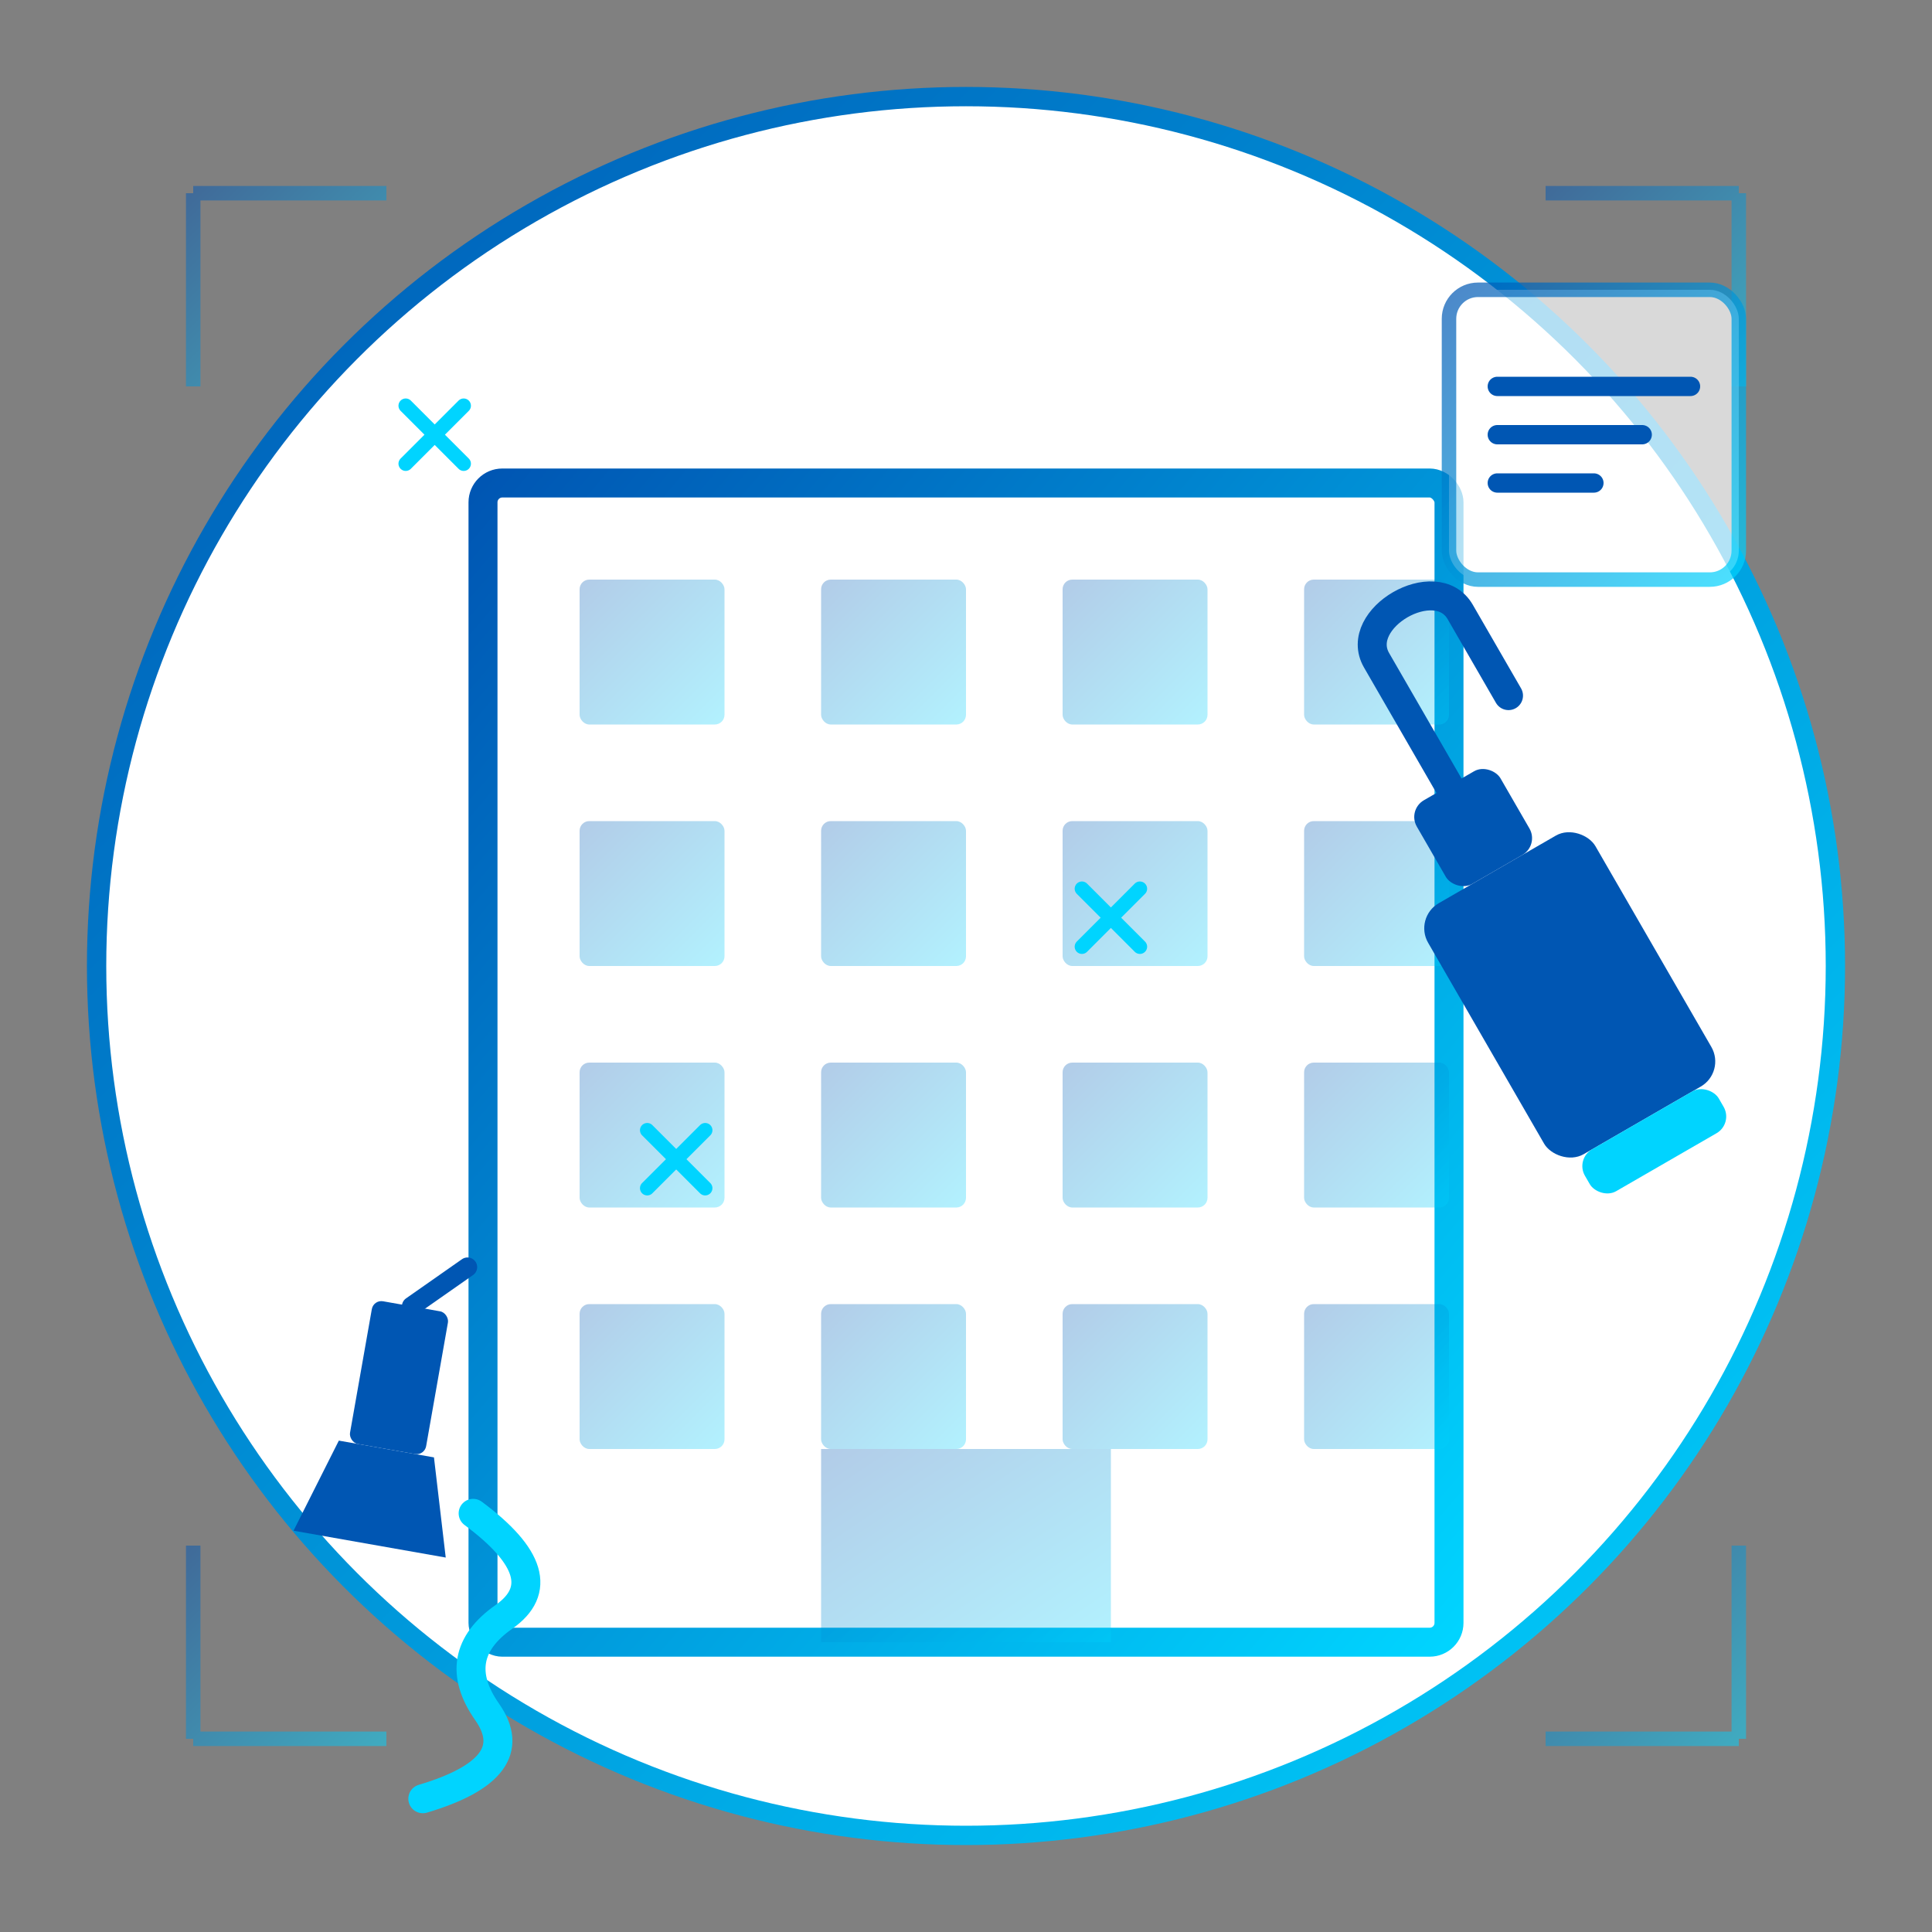 <svg width="200" height="200" xmlns="http://www.w3.org/2000/svg" viewBox="0 0 200 200">
  <rect x="0" y="0" width="200" height="200" fill="#808080" stroke="none"/>
  <defs>
    <linearGradient id="office-gradient" x1="0%" y1="0%" x2="100%" y2="100%">
      <stop offset="0%" stop-color="#0056b3" />
      <stop offset="100%" stop-color="#00d4ff" />
    </linearGradient>
  </defs>
  
  <!-- Background circle -->
  <circle cx="100" cy="100" r="90" fill="white" stroke="url(#office-gradient)" stroke-width="2" />
  
  <!-- Office building outline -->
  <g transform="translate(30, 30)">
    <!-- Building frame -->
    <rect x="20" y="20" width="100" height="120" rx="2" ry="2" fill="none" stroke="url(#office-gradient)" stroke-width="3" />
    
    <!-- Windows pattern -->
    <g>
      <!-- First row -->
      <rect x="30" y="30" width="15" height="15" rx="1" ry="1" fill="url(#office-gradient)" opacity="0.3" />
      <rect x="55" y="30" width="15" height="15" rx="1" ry="1" fill="url(#office-gradient)" opacity="0.3" />
      <rect x="80" y="30" width="15" height="15" rx="1" ry="1" fill="url(#office-gradient)" opacity="0.3" />
      <rect x="105" y="30" width="15" height="15" rx="1" ry="1" fill="url(#office-gradient)" opacity="0.3" />
      
      <!-- Second row -->
      <rect x="30" y="55" width="15" height="15" rx="1" ry="1" fill="url(#office-gradient)" opacity="0.3" />
      <rect x="55" y="55" width="15" height="15" rx="1" ry="1" fill="url(#office-gradient)" opacity="0.3" />
      <rect x="80" y="55" width="15" height="15" rx="1" ry="1" fill="url(#office-gradient)" opacity="0.3" />
      <rect x="105" y="55" width="15" height="15" rx="1" ry="1" fill="url(#office-gradient)" opacity="0.3" />
      
      <!-- Third row -->
      <rect x="30" y="80" width="15" height="15" rx="1" ry="1" fill="url(#office-gradient)" opacity="0.3" />
      <rect x="55" y="80" width="15" height="15" rx="1" ry="1" fill="url(#office-gradient)" opacity="0.3" />
      <rect x="80" y="80" width="15" height="15" rx="1" ry="1" fill="url(#office-gradient)" opacity="0.3" />
      <rect x="105" y="80" width="15" height="15" rx="1" ry="1" fill="url(#office-gradient)" opacity="0.3" />
      
      <!-- Fourth row -->
      <rect x="30" y="105" width="15" height="15" rx="1" ry="1" fill="url(#office-gradient)" opacity="0.3" />
      <rect x="55" y="105" width="15" height="15" rx="1" ry="1" fill="url(#office-gradient)" opacity="0.3" />
      <rect x="80" y="105" width="15" height="15" rx="1" ry="1" fill="url(#office-gradient)" opacity="0.3" />
      <rect x="105" y="105" width="15" height="15" rx="1" ry="1" fill="url(#office-gradient)" opacity="0.3" />
    </g>
    
    <!-- Door -->
    <rect x="55" y="120" width="30" height="20" fill="url(#office-gradient)" opacity="0.3" />
  </g>
  
  <!-- Cleaning elements -->
  <g>
    <!-- Sparkle effect on windows -->
    <g transform="translate(45, 45)">
      <path d="M-3,-3 L3,3 M-3,3 L3,-3" stroke="#00d4ff" stroke-width="1.5" stroke-linecap="round" />
      <circle cx="0" cy="0" r="1" fill="#00d4ff" />
    </g>
    
    <g transform="translate(115, 95)">
      <path d="M-3,-3 L3,3 M-3,3 L3,-3" stroke="#00d4ff" stroke-width="1.5" stroke-linecap="round" />
      <circle cx="0" cy="0" r="1" fill="#00d4ff" />
    </g>
    
    <g transform="translate(70, 120)">
      <path d="M-3,-3 L3,3 M-3,3 L3,-3" stroke="#00d4ff" stroke-width="1.5" stroke-linecap="round" />
      <circle cx="0" cy="0" r="1" fill="#00d4ff" />
    </g>
    
    <!-- Cleaning tools -->
    <g transform="translate(155, 90) rotate(-30)">
      <!-- Vacuum cleaner -->
      <rect x="-10" y="0" width="20" height="30" rx="3" ry="3" fill="#0056b3" />
      <rect x="-5" y="-10" width="10" height="10" rx="2" ry="2" fill="#0056b3" />
      <path d="M0,-10 L0,-25 C0,-30 10,-30 10,-25 L10,-15" stroke="#0056b3" stroke-width="3" fill="none" stroke-linecap="round" stroke-linejoin="round" />
      <rect x="-8" y="30" width="16" height="5" rx="2" ry="2" fill="#00d4ff" />
    </g>
    
    <g transform="translate(40, 150) rotate(10)">
      <!-- Spray bottle and cloth -->
      <path d="M-5,0 L5,0 L8,10 L-8,10 Z" fill="#0056b3" />
      <rect x="-4" y="-15" width="8" height="15" rx="1" ry="1" fill="#0056b3" />
      <path d="M0,-15 L5,-20" stroke="#0056b3" stroke-width="2" stroke-linecap="round" />
      <path d="M10,5 Q20,10 15,15 Q10,20 15,25 Q20,30 10,35" stroke="#00d4ff" stroke-width="3" fill="none" stroke-linecap="round" stroke-linejoin="round" />
    </g>
  </g>
  
  <!-- Futuristic tech elements -->
  <g>
    <!-- Corner design elements -->
    <path d="M20,20 L20,40 M20,20 L40,20" stroke="url(#office-gradient)" stroke-width="1.5" opacity="0.5" />
    <path d="M180,20 L180,40 M180,20 L160,20" stroke="url(#office-gradient)" stroke-width="1.5" opacity="0.5" />
    <path d="M20,180 L20,160 M20,180 L40,180" stroke="url(#office-gradient)" stroke-width="1.5" opacity="0.5" />
    <path d="M180,180 L180,160 M180,180 L160,180" stroke="url(#office-gradient)" stroke-width="1.5" opacity="0.5" />
    
    <!-- Digital monitoring concept -->
    <g transform="translate(165, 45)">
      <rect x="-15" y="-15" width="30" height="30" rx="3" ry="3" fill="white" stroke="url(#office-gradient)" stroke-width="1.5" opacity="0.7" />
      <line x1="-10" y1="-5" x2="10" y2="-5" stroke="#0056b3" stroke-width="2" stroke-linecap="round" />
      <line x1="-10" y1="0" x2="5" y2="0" stroke="#0056b3" stroke-width="2" stroke-linecap="round" />
      <line x1="-10" y1="5" x2="0" y2="5" stroke="#0056b3" stroke-width="2" stroke-linecap="round" />
    </g>
  </g>
</svg>
